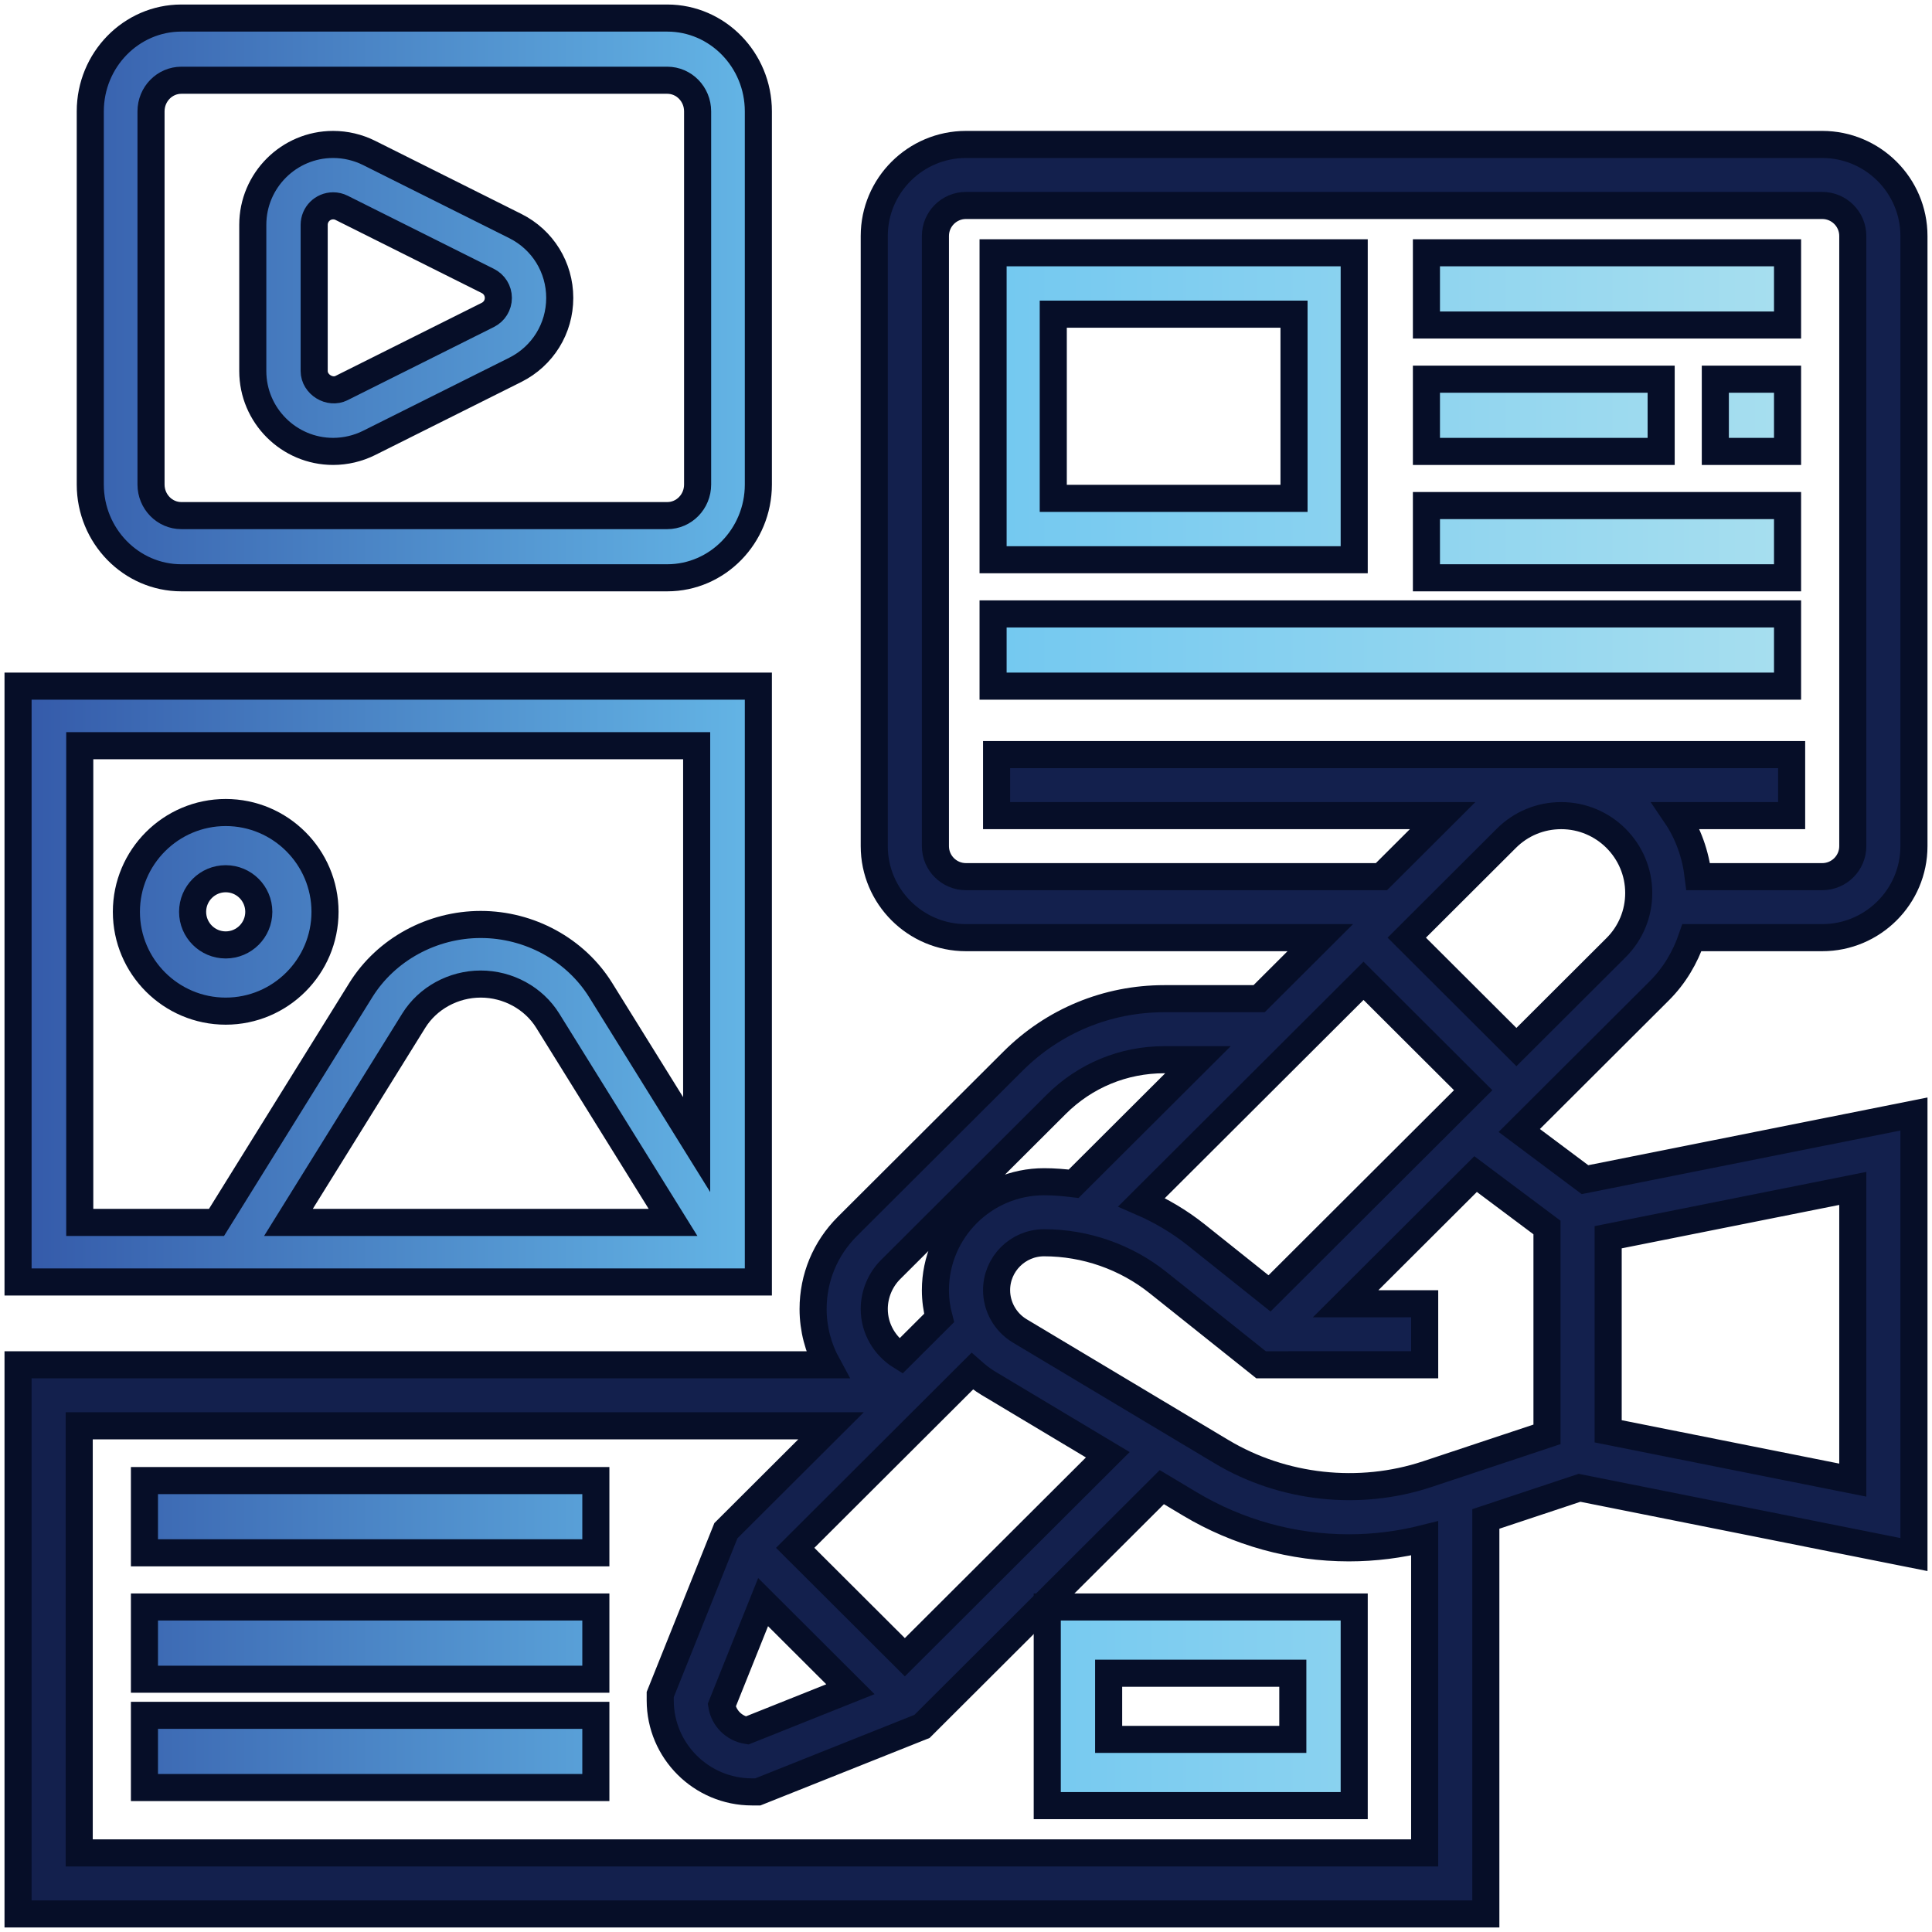 <?xml version="1.0" encoding="UTF-8"?>
<svg width="107px" height="107px" viewBox="0 0 107 107" version="1.1" xmlns="http://www.w3.org/2000/svg" xmlns:xlink="http://www.w3.org/1999/xlink">
    <title>content</title>
    <defs>
        <linearGradient x1="99.839%" y1="49.985%" x2="0.084%" y2="49.985%" id="linearGradient-1">
            <stop stop-color="#A6DEEF" offset="0%"></stop>
            <stop stop-color="#6CC5F0" offset="51.04%"></stop>
            <stop stop-color="#355BAA" offset="100%"></stop>
        </linearGradient>
    </defs>
    <g id="Designs" stroke="none" stroke-width="1" fill="none" fill-rule="evenodd">
        <g id="Services-Page---Inside-Page---Web-development" transform="translate(-627, -667)" fill-rule="nonzero" stroke="#060E28" stroke-width="1.5">
            <g id="Group-14" transform="translate(627, 668)">
                <g id="content" transform="translate(1, 0)">
                    <path d="M90.896,53.874 C91.738,53.035 92.331,52.023 92.705,50.931 L99.919,50.931 C102.72,50.931 105,48.657 105,45.862 L105,12.069 C105,9.274 102.72,7 99.919,7 L52.5,7 C49.699,7 47.419,9.274 47.419,12.069 L47.419,45.862 C47.419,48.657 49.699,50.931 52.5,50.931 L72.121,50.931 L68.734,54.31 L63.483,54.31 C60.316,54.31 57.338,55.54 55.101,57.774 L45.931,66.922 C44.706,68.144 44.032,69.767 44.032,71.496 C44.032,72.604 44.318,73.66 44.823,74.586 L0,74.586 L0,105 L81.29,105 L81.29,83.124 L86.479,81.399 L105,85.096 L105,60.697 L86.781,64.333 L83.141,61.61 L90.896,53.874 Z M69.31,70.632 L65.261,67.4 C64.331,66.658 63.308,66.052 62.226,65.582 L74.516,53.32 L80.589,59.379 L69.31,70.632 Z M88.501,51.485 L82.984,56.99 L76.911,50.931 L82.428,45.426 C83.238,44.618 84.317,44.172 85.465,44.172 C87.831,44.172 89.758,46.095 89.758,48.456 C89.758,49.601 89.311,50.678 88.501,51.485 L88.501,51.485 Z M52.5,47.552 C51.565,47.552 50.806,46.795 50.806,45.862 L50.806,12.069 C50.806,11.136 51.565,10.379 52.5,10.379 L99.919,10.379 C100.854,10.379 101.613,11.136 101.613,12.069 L101.613,45.862 C101.613,46.795 100.854,47.552 99.919,47.552 L93.054,47.552 C92.906,46.315 92.498,45.157 91.831,44.172 L98.226,44.172 L98.226,40.793 L54.194,40.793 L54.194,44.172 L78.896,44.172 L75.509,47.552 L52.5,47.552 Z M48.325,69.311 L57.496,60.163 C59.096,58.568 61.22,57.69 63.483,57.69 L65.347,57.69 L58.461,64.56 C57.919,64.494 57.374,64.448 56.825,64.448 C53.506,64.448 50.806,67.142 50.806,70.453 C50.806,70.979 50.878,71.496 51.01,71.994 L48.889,74.11 C48,73.556 47.419,72.584 47.419,71.496 C47.419,70.681 47.75,69.886 48.325,69.311 L48.325,69.311 Z M41.263,87.73 L46.098,92.554 L40.373,94.84 C39.654,94.725 39.087,94.159 38.972,93.443 L41.263,87.73 Z M49.113,90.783 L43.04,84.724 L52.845,74.941 C53.12,75.184 53.409,75.412 53.728,75.603 L60.353,79.569 L49.113,90.783 Z M3.387,101.621 L3.387,77.966 L45.025,77.966 L39.202,83.775 L35.565,92.848 L35.565,93.172 C35.565,95.967 37.844,98.241 40.645,98.241 L40.97,98.241 L50.063,94.614 L63.345,81.362 L64.898,82.291 C67.556,83.883 70.602,84.724 73.705,84.724 C75.124,84.724 76.53,84.545 77.902,84.199 L77.902,101.621 L3.387,101.621 Z M88.065,67.522 L101.613,64.818 L101.613,80.973 L88.065,78.27 L88.065,67.522 Z M84.677,66.983 L84.677,78.439 L78.049,80.642 C74.277,81.896 70.04,81.428 66.645,79.393 L55.472,72.706 C54.683,72.233 54.194,71.371 54.194,70.453 C54.194,69.005 55.374,67.828 56.825,67.828 C59.115,67.828 61.359,68.613 63.144,70.041 L68.841,74.586 L77.903,74.585 L77.903,71.205 L73.524,71.207 L80.723,64.024 L84.677,66.983 Z" id="Shape" fill="#13204D"></path>
                    <path d="M74,88 L74,99 L57,99 L57,88 L74,88 Z M32,94 L32,98 L7,98 L7,94 L32,94 Z M70.6,91.667 L60.4,91.667 L60.4,95.333 L70.6,95.333 L70.6,91.667 Z M32,88 L32,92 L7,92 L7,88 L32,88 Z M32,81 L32,85 L7,85 L7,81 L32,81 Z M41,37 L41,70 L0,70 L0,37 L41,37 Z M25.625,53.5 C24.115,53.5 22.692,54.277 21.915,55.528 L21.915,55.528 L14.975,66.7 L36.275,66.7 L29.335,55.528 C28.558,54.277 27.135,53.5 25.625,53.5 Z M37.583,40.3 L3.417,40.3 L3.417,66.7 L10.991,66.7 L18.985,53.83 C20.379,51.591 22.922,50.2 25.625,50.2 C28.328,50.2 30.871,51.591 32.265,53.83 L32.265,53.83 L37.583,62.392 L37.583,40.3 Z M11.5,44 C14.532,44 17,46.468 17,49.5 C17,52.532 14.532,55 11.5,55 C8.468,55 6,52.532 6,49.5 C6,46.468 8.468,44 11.5,44 Z M11.5,47.667 C10.488,47.667 9.667,48.488 9.667,49.5 C9.667,50.512 10.488,51.333 11.5,51.333 C12.512,51.333 13.333,50.512 13.333,49.5 C13.333,48.488 12.512,47.667 11.5,47.667 Z M98,33 L98,37 L54,37 L54,33 L98,33 Z M35.955,0 C38.736,0 41,2.318 41,5.167 L41,5.167 L41,25.833 C41,28.682 38.736,31 35.955,31 L35.955,31 L9.045,31 C6.264,31 4,28.682 4,25.833 L4,25.833 L4,5.167 C4,2.318 6.264,0 9.045,0 L9.045,0 Z M98,27 L98,31 L78,31 L78,27 L98,27 Z M74,13 L74,30 L54,30 L54,13 L74,13 Z M35.955,3.444 L9.045,3.444 C8.117,3.444 7.364,4.216 7.364,5.167 L7.364,5.167 L7.364,25.833 C7.364,26.784 8.117,27.556 9.045,27.556 L9.045,27.556 L35.955,27.556 C36.883,27.556 37.636,26.784 37.636,25.833 L37.636,25.833 L37.636,5.167 C37.636,4.216 36.883,3.444 35.955,3.444 L35.955,3.444 Z M70.667,16.4 L57.333,16.4 L57.333,26.6 L70.667,26.6 L70.667,16.4 Z M17.451,7 C18.137,7 18.828,7.163 19.441,7.469 L19.441,7.469 L27.54,11.519 C29.056,12.278 30,13.805 30,15.5 C30,17.195 29.056,18.721 27.542,19.481 L27.542,19.481 L19.441,23.531 C18.828,23.837 18.137,24 17.451,24 C14.998,24 13,22.003 13,19.549 L13,19.549 L13,11.451 C13,8.998 14.998,7 17.451,7 Z M98,20 L98,24 L94,24 L94,20 L98,20 Z M91,20 L91,24 L78,24 L78,20 L91,20 Z M17.451,10.4 C16.871,10.4 16.4,10.871 16.4,11.451 L16.4,11.451 L16.4,19.549 C16.4,20.291 17.264,20.824 17.92,20.489 L17.92,20.489 L26.019,16.44 C26.377,16.26 26.6,15.899 26.6,15.5 C26.6,15.101 26.377,14.74 26.017,14.56 L26.017,14.56 L17.92,10.511 C17.775,10.437 17.614,10.4 17.451,10.4 Z M98,13 L98,17 L78,17 L78,13 L98,13 Z" id="Combined-Shape" fill="url(#linearGradient-1)"></path>
                </g>
            </g>
        </g>
    </g>
</svg>